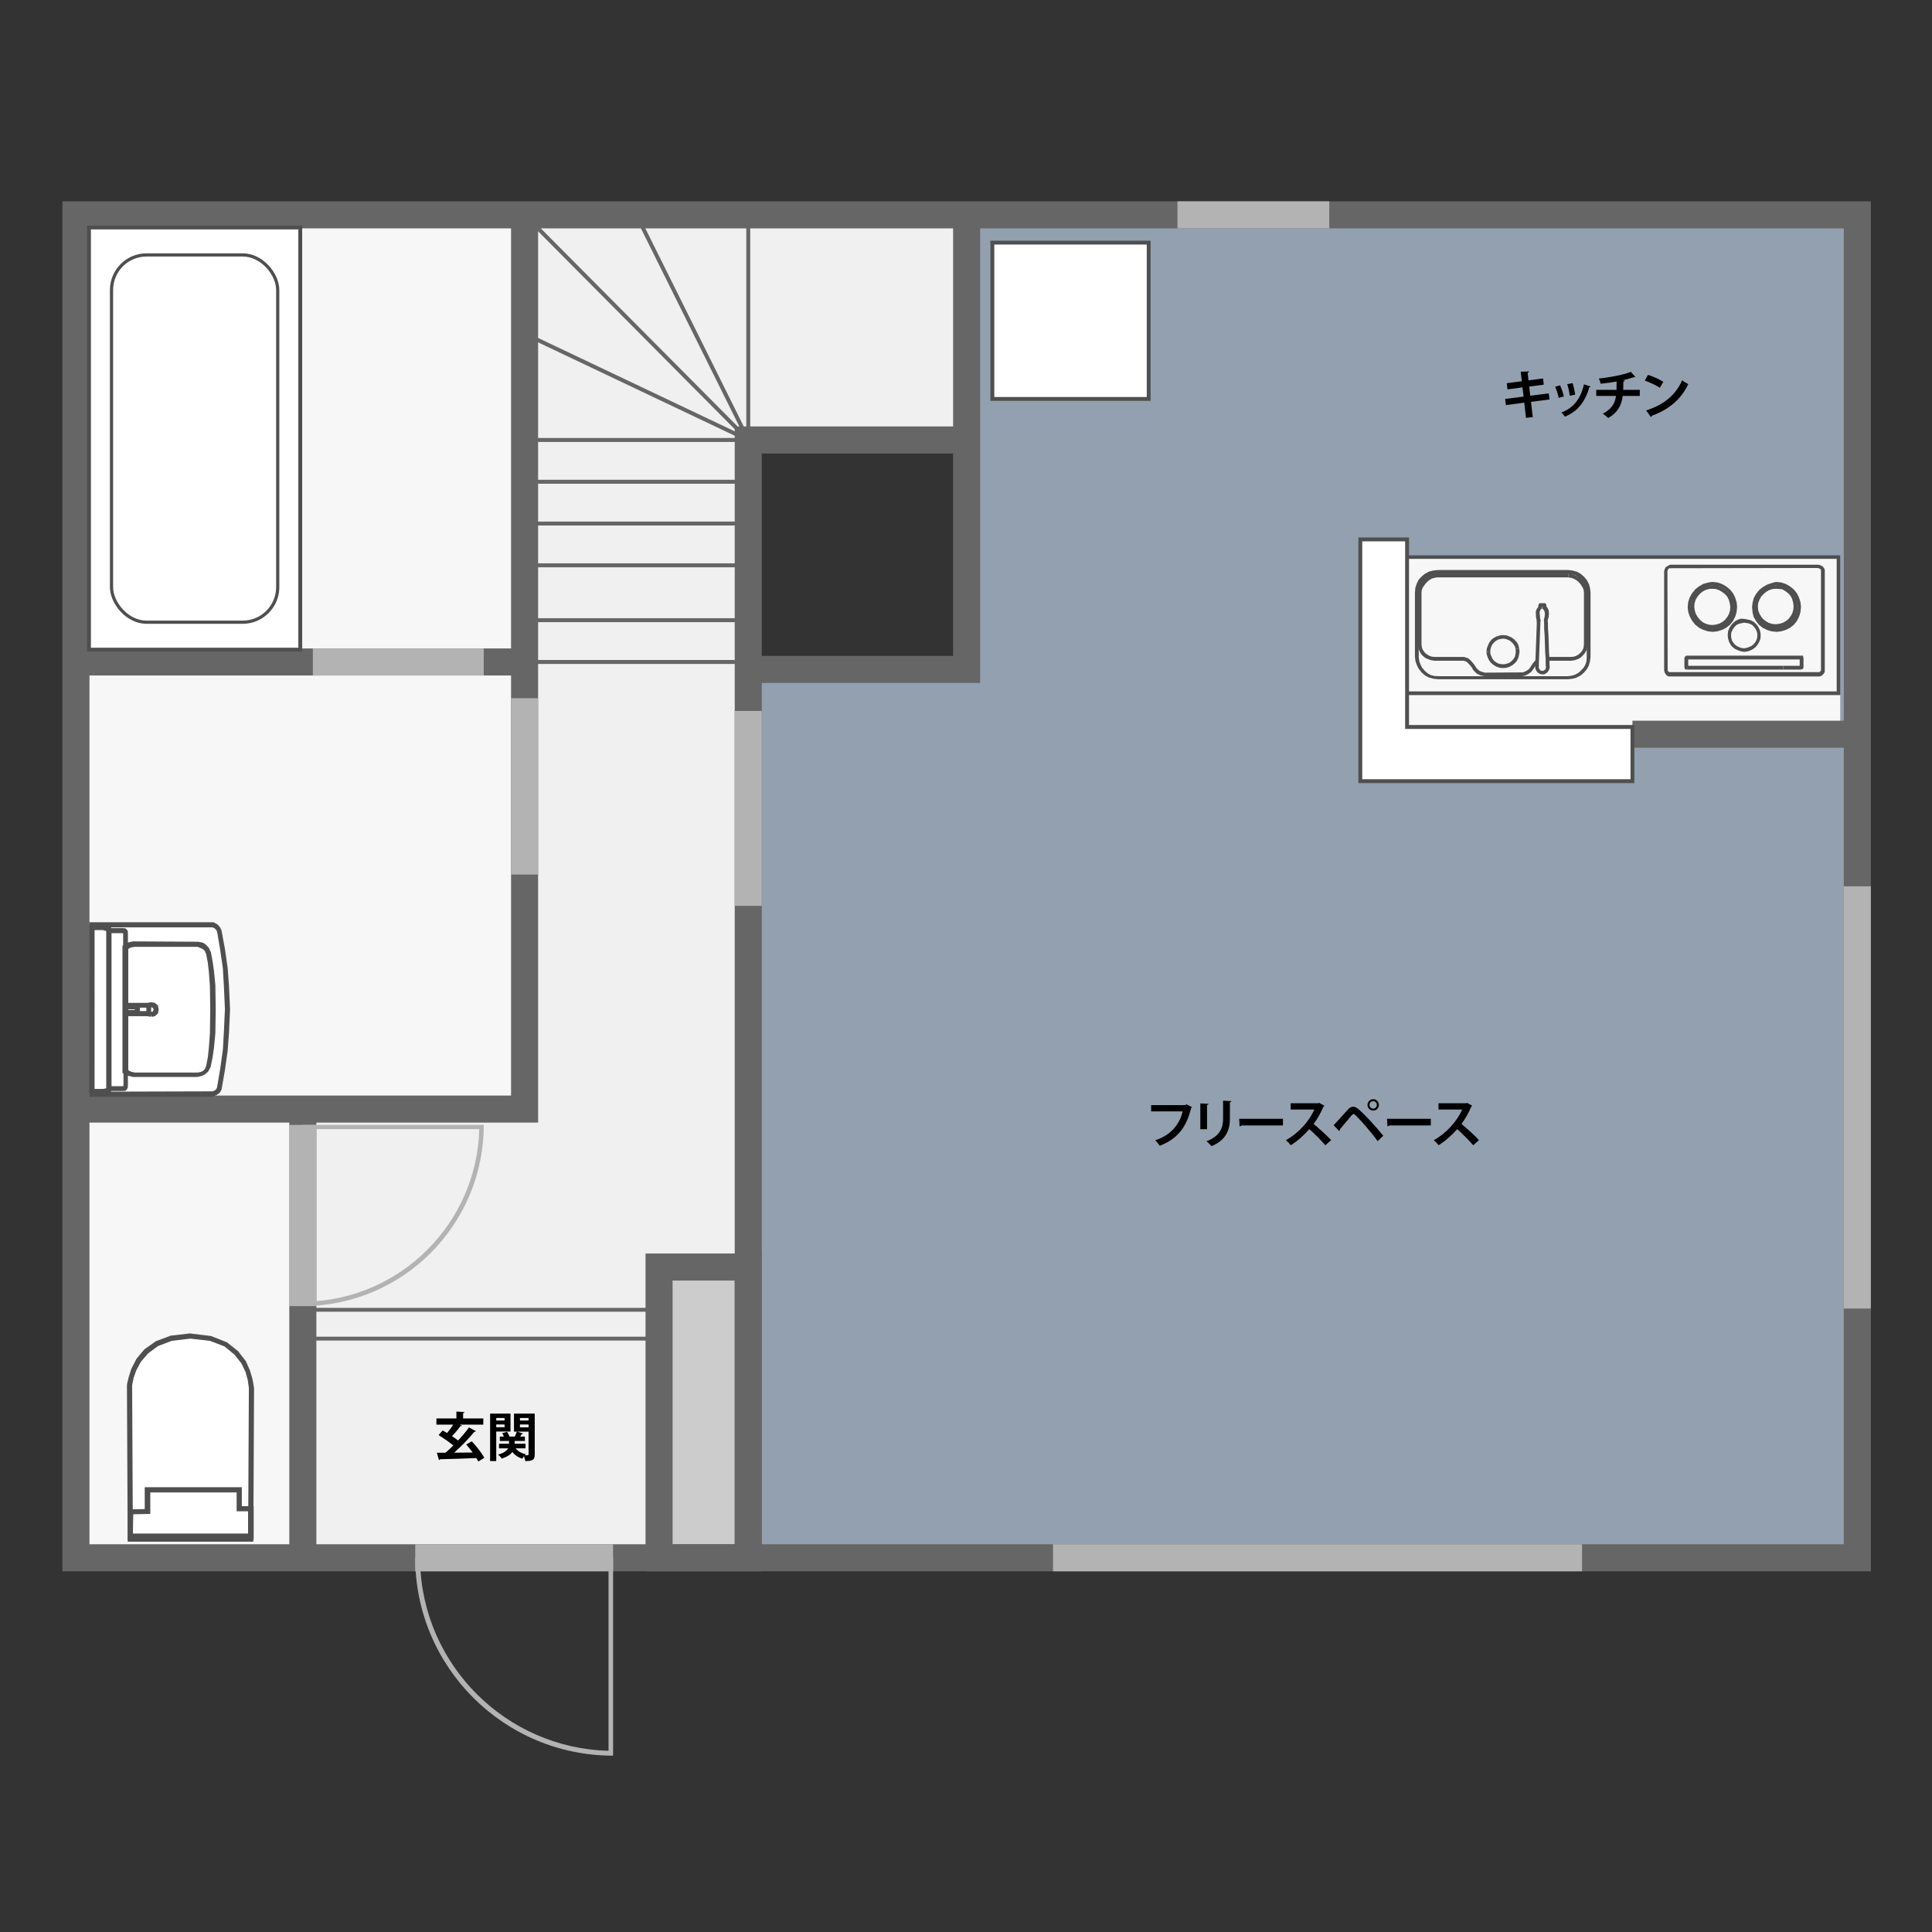<?xml version="1.0" encoding="UTF-8"?>
<svg id="_レイヤー_1" xmlns="http://www.w3.org/2000/svg" version="1.1" viewBox="0 0 1000 1000">
  <rect x="0" y="0" width="1000" height="1000" fill="#333333" stroke="none"/>
  <!-- Generator: Adobe Illustrator 29.1.0, SVG Export Plug-In . SVG Version: 2.1.0 Build 142)  -->
  <defs>
    <style>
      .st0 {
        stroke: #b3b3b3;
      }

      .st0, .st1 {
        stroke-width: 14px;
      }

      .st0, .st1, .st2, .st3, .st4, .st5 {
        stroke-miterlimit: 10;
      }

      .st0, .st1, .st4, .st5 {
        fill: none;
      }

      .st1, .st4, .st5 {
        stroke: #666;
      }

      .st6 {
        fill: #ccc;
      }

      .st7, .st8 {
        isolation: isolate;
      }

      .st9 {
        fill: #4f4f4f;
      }

      .st10, .st2, .st3 {
        fill: #fff;
      }

      .st2, .st3 {
        stroke: #4f4f4f;
      }

      .st2, .st5 {
        stroke-width: 2px;
      }

      .st11 {
        fill: #f0f0f0;
      }

      .st3 {
        stroke-width: 1.655px;
      }

      .st12 {
        fill: #f7f7f7;
      }

      .st8 {
        fill: #bdcfe5;
        opacity: .7;
      }

      .st13 {
        fill: #b3b3b3;
      }

      .st4 {
        stroke-width: 2.05px;
      }
    </style>
  </defs>
  <g>
    <rect class="st11" x="156.743" y="574.057" width="184.385" height="232.252"/>
    <rect class="st11" x="271.521" y="111.209" width="115.776" height="544.604"/>
    <rect class="st11" x="364.212" y="111.209" width="136.115" height="115.792"/>
  </g>
  <rect class="st12" x="39.306" y="111.209" width="232.215" height="462.848"/>
  <rect class="st12" x="39.306" y="574.057" width="117.437" height="232.252"/>
  <rect class="st6" x="341.128" y="655.812" width="46.169" height="150.496"/>
  <polygon class="st8" points="961.35 806.308 387.297 806.308 387.297 346.583 500.328 346.583 500.328 117.742 961.35 117.742 961.35 806.308"/>
  <line class="st0" x1="2190.86" y1="937.669" x2="2190.86" y2="719.126"/>
  <rect class="st1" x="39.306" y="111.209" width="922.044" height="695.1"/>
  <line class="st1" x1="156.743" y1="574.057" x2="156.743" y2="806.308"/>
  <polyline class="st1" points="39.306 574.057 271.521 574.057 271.521 111.209"/>
  <line class="st1" x1="39.306" y1="342.633" x2="271.521" y2="342.633"/>
  <polyline class="st1" points="387.297 806.308 387.297 227.727 500.328 227.727"/>
  <polyline class="st1" points="500.328 111.209 500.328 346.497 387.297 346.497"/>
  <g>
    <g>
      <polyline class="st12" points="727.249 358.78 951.587 358.78 951.587 288.351 727.249 288.351 727.249 358.78"/>
      <path class="st9" d="M726.331,287.433h226.174v72.396h-226.174v-72.396ZM950.669,289.269h-222.371v68.593h222.371v-68.593h0Z"/>
    </g>
    <path class="st9" d="M752.562,295.04h59.15l2.23.262,2.361.656,1.836,1.049,1.705,1.443,1.443,1.705,1.18,2.23.525,1.967.262,2.361v33.313l-.262,2.23-.656,2.361-1.049,1.836-1.443,1.705-1.705,1.443-2.23,1.18-1.967.525-2.361.262h-67.413l-2.23-.262-2.492-.656-1.836-1.049-1.705-1.443-1.574-1.967-.918-1.836-.787-2.23-.262-2.23v-33.313l.262-2.492.656-1.967,1.049-2.098,1.443-1.574,1.705-1.443,2.23-1.18,2.098-.525,2.361-.262h8.394,0ZM815.384,297.794l-1.836-.525-1.967-.131h-67.15l-2.098.262-1.836.525-1.705.918-1.443,1.312-1.18,1.443-.918,1.705-.656,1.705-.262,2.098v33.051l.262,1.967.656,1.836.787,1.574,1.312,1.574,1.443,1.312,1.574.918,1.967.525,1.967.131h67.15l2.098-.262,1.705-.525,1.705-.918,1.443-1.312,1.312-1.443.918-1.574.525-1.836.131-1.967v-33.051l-.262-2.098-.525-1.705-.918-1.705-1.312-1.443-1.443-1.312-1.443-1.049h0Z"/>
    <polygon class="st9" points="811.974 296.876 813.81 297.269 815.253 297.794 817.089 298.712 818.531 300.024 819.843 301.466 820.892 303.302 821.548 305.138 821.81 306.712 821.81 333.336 821.548 335.304 821.154 336.615 820.236 338.189 819.187 339.369 817.876 340.55 816.564 341.205 814.99 341.73 813.416 341.992 801.088 341.992 801.088 340.025 813.285 340.025 814.597 339.894 815.777 339.501 816.958 338.845 817.876 338.058 818.794 337.009 819.45 335.828 819.712 334.779 819.843 333.336 819.843 306.843 819.712 305.401 819.187 304.089 818.269 302.647 817.22 301.335 815.908 300.286 814.466 299.499 813.285 299.105 811.712 298.843 811.974 296.876"/>
    <polygon class="st9" points="749.152 296.876 811.843 296.876 811.843 298.843 743.774 298.843 742.463 299.105 741.02 299.499 739.577 300.417 738.397 301.466 737.348 302.778 736.43 304.089 735.905 305.401 735.774 306.843 735.774 333.336 735.905 334.779 736.299 336.091 736.954 337.14 737.741 338.058 738.791 338.845 739.971 339.501 741.151 339.894 742.594 340.025 757.808 340.025 759.906 340.681 760.693 341.337 761.48 342.124 762.267 343.042 763.316 344.353 764.234 345.796 765.283 346.845 765.808 347.239 767.12 347.763 768.562 348.157 788.235 348.025 789.547 347.501 790.858 346.714 791.383 346.32 791.776 345.796 793.481 343.173 795.055 341.468 796.367 342.91 795.055 344.353 792.563 347.763 791.121 348.812 789.547 349.599 788.629 349.862 787.711 349.993 768.431 349.993 766.333 349.599 764.89 348.944 764.103 348.419 762.66 346.976 761.742 345.402 760.824 344.222 759.382 342.779 758.857 342.386 757.545 341.992 742.463 341.992 740.758 341.73 739.184 341.205 737.741 340.55 736.299 339.369 735.381 338.189 734.594 336.746 734.069 335.041 733.938 333.467 733.938 306.843 734.069 304.876 734.725 303.302 735.774 301.597 736.954 300.155 738.528 298.843 740.233 297.794 742.069 297.138 743.643 296.876 749.152 296.876"/>
    <polygon class="st9" points="778.005 328.746 779.841 328.877 781.153 329.402 782.596 330.058 783.907 331.107 785.219 332.549 786.006 334.123 786.268 335.566 784.432 335.959 784.169 334.648 783.514 333.599 782.596 332.549 781.546 331.631 780.366 331.107 779.317 330.713 778.005 330.582 776.694 330.713 775.251 331.107 774.202 331.763 773.284 332.549 772.497 333.467 771.841 334.779 771.448 336.091 771.316 337.402 769.349 337.14 769.611 335.566 770.136 334.123 770.923 332.418 771.972 331.107 773.153 330.189 774.595 329.402 776.431 328.877 778.005 328.746"/>
    <polygon class="st9" points="786.268 335.566 786.53 337.271 786.268 338.845 785.874 340.55 785.087 342.124 784.038 343.304 782.727 344.353 781.284 345.14 779.579 345.665 778.136 345.796 776.3 345.665 774.726 345.14 773.284 344.353 771.841 343.173 770.792 341.861 770.136 340.55 769.611 338.976 769.349 337.402 771.316 337.14 771.448 338.582 771.972 339.763 772.497 340.943 773.284 341.992 774.333 342.779 775.513 343.435 776.694 343.697 778.136 343.829 779.317 343.697 780.628 343.304 781.678 342.779 782.727 341.861 783.514 340.943 784.169 339.763 784.432 338.451 784.563 337.271 784.432 335.959 786.268 335.566"/>
    <path class="st9" d="M796.76,312.221h3.148l.525.918v.787l.525.656.656,1.443.131,1.967-.131.787v.393l-.393,1.443v.393l-.131.131v.525l.131.787v2.623l.262,3.672.262,8.394.262,3.803v2.885l.131,1.574-.393,1.443-.262.393-.656.787-.393.393-1.312.656-1.705-.131-1.312-.656-.787-.918-.656-1.312v-2.23l.787-21.247-.131-1.967-.262-1.049-.131-3.016.393-1.18.918-1.312v-.787l.525-1.049h-.001ZM798.465,314.057h-.262v.787l-.787.656-.525,1.312.262,3.148.131.656h0l.131.262v.656l-.131.262v.918l-.787,21.247v1.836l.787,1.18.656.262h.787l.918-.525.393-.525.131-.787-.131-1.312v-2.885l-.262-3.672-.262-8.394-.262-3.672v-2.623l-.131-2.098.131-.525.262-1.049v-.393l.131-.787-.131-1.312-.393-.918-.393-.393-.393-.262.131-1.049h0Z"/>
    <path class="st9" d="M864.502,292.286h76.593l1.18.262,1.312.787.787,1.18.131.656v52.33l-.262.787-.262.393-1.049,1.049-1.18.393h-77.774l-.656-.131-.656-.393-1.049-1.443-.262-1.18v-51.412l.393-1.18.525-.918,1.312-.787.918-.393h0ZM942.144,294.515l-.787-.393-.393-.131-76.987.131-.393.262-.525,1.18.131,51.543.525.656.525.131h77.511l.131-.131.656-.656v-52.199l-.393-.393h0Z"/>
    <polygon class="st9" points="873.027 339.369 933.226 339.369 933.488 340.812 933.488 345.534 933.226 346.058 932.964 346.32 932.046 346.583 922.996 346.583 922.996 344.615 931.521 344.615 931.521 341.337 873.814 341.337 873.814 344.878 873.945 345.402 873.289 345.534 873.289 346.583 872.765 346.583 872.633 346.452 872.109 346.452 871.846 345.271 871.846 340.419 872.502 339.501 873.027 339.369"/>
    <rect class="st9" x="873.289" y="344.616" width="49.707" height="1.967"/>
    <path class="st9" d="M886.142,301.204l2.754.262,2.361.787,2.098,1.18,2.098,1.705,1.574,1.967,1.049,2.098.787,2.492.262,2.361-.262,2.754-.656,2.23-1.18,2.361-1.574,1.967-1.967,1.574-2.098,1.049-2.492.787-2.361.262-2.492-.262-2.492-.787-2.098-1.049-2.098-1.705-1.443-1.836-1.312-2.361-.787-2.361-.262-2.492.262-2.623.787-2.361,1.18-2.098,1.705-2.098,1.836-1.443,2.23-1.312,2.23-.656,2.361-.394v.002ZM888.503,303.302l-2.361-.262-2.098.262-1.967.656-1.836,1.049-1.705,1.312-1.443,1.705-1.049,1.836-.656,1.967-.262,2.098.262,2.23.656,1.967,1.049,1.967,1.312,1.574,1.705,1.443,1.836.918,2.098.656,2.098.131,2.098-.262,2.098-.656,1.836-.918,1.705-1.312,1.312-1.705,1.049-1.967.656-1.967.262-2.361-.262-1.967-.656-2.098-.918-1.836-1.312-1.705-1.705-1.443-1.836-1.049-1.967-.262h0Z"/>
    <path class="st9" d="M886.273,302.909l2.361.131,2.23.656,1.705,1.049,1.836,1.443,1.443,1.705.918,1.836.656,2.098.262,2.23-.262,2.23-.656,2.361-.918,1.705-1.574,1.967-1.574,1.312-2.098,1.049-1.967.525-2.361.262-2.098-.262-2.098-.656-2.23-1.049-1.574-1.443-1.312-1.574-1.18-2.098-.525-1.967-.262-2.361.262-2.098.656-2.361,1.049-1.836,1.312-1.705,1.574-1.312,2.23-1.18,2.23-.656h1.967-.002ZM888.109,304.876l-1.967-.131-1.705.131-1.705.525-1.705.918-1.312,1.18-1.18,1.443-.918,1.574-.525,1.836-.131,1.705.262,1.967.525,1.705.918,1.574,1.18,1.443,1.312,1.18,1.705.918,1.836.525,1.705.131,1.967-.262,1.705-.525,1.574-.918,1.312-1.049,1.18-1.574.787-1.443.525-1.836.131-1.836-.262-1.836-.525-1.836-.787-1.574-1.18-1.312-1.574-1.18-1.574-.918-1.574-.525h0Z"/>
    <path class="st9" d="M919.193,301.204l2.754.262,2.361.787,2.098,1.18,2.098,1.705,1.574,1.967,1.049,2.098.787,2.492.262,2.361-.262,2.754-.656,2.23-1.18,2.361-1.574,1.967-1.967,1.574-2.098,1.049-2.492.787-2.361.262-2.623-.262-2.23-.656-2.361-1.18-1.967-1.574-1.443-1.836-1.312-2.361-.525-2.23-.262-2.623.262-2.361.656-2.492,1.18-2.098,1.705-2.098,1.836-1.443,2.361-1.312,2.361-.787,1.967-.525.002.002ZM921.553,303.302l-2.361-.262-1.967.262-1.967.656-1.967,1.049-1.574,1.312-1.443,1.705-1.049,1.836-.525,2.098-.131,2.098.262,2.361.525,1.967,1.049,1.967,1.312,1.574,1.705,1.312,1.967,1.049,1.967.656,2.23.262,2.098-.262,2.098-.656,1.836-.918,1.705-1.312,1.312-1.705,1.049-1.967.656-1.967.262-2.361-.262-1.967-.656-2.098-.918-1.836-1.312-1.705-1.705-1.443-1.836-1.049-2.361-.656h0Z"/>
    <path class="st9" d="M919.324,302.909l2.361.131,2.23.656,1.705,1.049,1.836,1.443,1.443,1.705.918,1.836.656,2.098.262,2.23-.262,2.23-.656,2.361-.918,1.705-1.574,1.967-1.574,1.312-2.098,1.049-1.967.525-2.361.262-2.098-.262-2.23-.656-1.705-.918-1.967-1.574-1.312-1.574-1.049-1.836-.787-2.361-.131-2.098.131-2.23.656-1.967,1.049-2.098,1.443-1.574,1.574-1.312,2.098-1.18,2.23-.656,2.098-.262h-.001ZM921.16,304.876l-1.967-.131-1.705.131-1.705.525-1.574.918-1.443,1.18-1.18,1.312-.918,1.705-.656,1.705-.131,1.705.131,1.836.656,1.836.918,1.574,1.049,1.312,1.574,1.18,1.443.787,1.836.525,1.705.131,1.967-.262,1.705-.525,1.574-.918,1.312-1.049,1.18-1.574.787-1.443.525-1.836.131-1.836-.262-1.836-.525-1.836-.787-1.574-1.18-1.312-1.574-1.18-1.574-.918-1.312-.131h0Z"/>
    <path class="st9" d="M902.799,320.352l1.574.262,1.705.393,1.574.787,1.18,1.049,1.049,1.312.787,1.443.525,1.705.131,1.443-.131,1.836-.525,1.443-.787,1.443-1.18,1.443-1.312,1.049-1.312.656-1.443.525-1.836.262-1.574-.262-1.574-.525-1.705-.787-1.312-1.049-.918-1.18-.787-1.443-.525-1.836-.131-1.574.131-1.836.525-1.443.787-1.443,1.049-1.312,1.443-1.312,1.574-.787,1.312-.393,1.705.131h.001ZM905.29,322.713l-1.312-.262-1.312-.131-1.312.262-1.18.262-1.18.525-1.049.918-.787,1.049-.656,1.18-.393,1.049-.131,1.312.131,1.312.393,1.443.656,1.049.787.918,1.049.787,1.312.656,1.312.393,1.18.131,1.312-.262,1.18-.393,1.18-.525,1.049-.787.918-1.049.656-1.18.393-1.18.131-1.443-.131-1.18-.393-1.312-.656-1.049-.787-1.049-.918-.787-1.443-.656h0Z"/>
    <rect class="st12" x="726.331" y="359.829" width="226.174" height="15.545"/>
  </g>
  <line class="st1" x1="844.947" y1="380.025" x2="961.35" y2="380.025"/>
  <polygon class="st2" points="728.298 376.29 728.298 279.199 704.097 279.199 704.097 376.29 704.097 401.588 704.097 404.323 844.947 404.323 844.947 376.29 728.298 376.29"/>
  <rect class="st2" x="513.645" y="125.578" width="80.909" height="80.909"/>
  <g class="st7">
    <g class="st7">
      <path d="M792.439,207.99l.923,7.899-3.528.38-.869-7.845-9.528,1.248-.38-3.176,9.556-1.222-.57-4.75-7.764,1.004-.38-3.176,7.791-1.031-.57-4.913,4.316-.163c.026.271-.19.543-.706.679l.407,3.963,7.546-1.004.381,3.229-7.547.978.543,4.724,9.582-1.194.38,3.148-9.582,1.222Z"/>
      <path d="M807.499,199.439c.76,1.629,1.574,4.126,1.928,5.755l-2.634.732c-.353-1.683-1.085-4.071-1.846-5.755l2.552-.732ZM823.298,200.063c-.081.218-.326.38-.679.354-2.226,8.008-6.434,12.73-12.623,15.229-.353-.543-1.221-1.629-1.846-2.145,5.81-2.172,9.881-6.488,11.7-14.55l3.447,1.112ZM813.987,198.299c.569,1.656,1.085,4.263,1.303,5.973l-2.769.57c-.218-1.792-.761-4.263-1.33-6l2.796-.543Z"/>
      <path d="M848.754,204.923h-8.85c-.57,4.777-2.471,8.551-7.465,11.428-.787-.732-1.955-1.655-2.823-2.226,4.479-2.416,6.324-5.185,6.813-9.202h-10.207v-3.149h10.479c.054-1.411.054-2.714.054-4.315-2.389.435-5.483.896-8.252,1.14-.217-.841-.516-1.765-.923-2.688,6.597-.651,13.41-2.145,16.531-3.447l2.362,2.633c-.163.136-.354.136-.787.136-1.548.543-4.045,1.222-5.891,1.602l1.194.082c-.055.299-.244.543-.733.651,0,1.547-.027,2.904-.081,4.207h8.578v3.149Z"/>
      <path d="M852.982,194.037c2.714.842,5.972,2.28,7.953,3.584l-1.791,3.094c-1.955-1.303-5.158-2.796-7.764-3.719l1.602-2.959ZM852.06,212.415c9.147-2.823,15.445-8.144,18.594-15.608,1.005.814,2.172,1.466,3.177,2.009-3.366,7.41-9.854,13.192-18.839,16.368-.055.299-.218.598-.462.706l-2.47-3.475Z"/>
    </g>
  </g>
  <g class="st7">
    <g class="st7">
      <path d="M617.059,573.047c-.136.19-.326.38-.543.462-2.416,10.18-7.303,16.097-16.206,19.518-.543-.842-1.656-2.117-2.335-2.823,8.171-2.66,12.678-8.415,14.17-14.957h-16.314v-3.258h17.591l.597-.407,3.041,1.466Z"/>
      <path d="M621.287,584.476v-13.355l4.262.217c-.027.299-.271.488-.787.57v12.568h-3.475ZM637.385,569.952c-.027.271-.245.462-.787.543v8.497c0,5.755-1.9,11.103-9.528,14.251-.516-.679-1.792-1.954-2.606-2.524,7.193-2.741,8.605-7.248,8.605-11.754v-9.257l4.316.244Z"/>
      <path d="M641.396,579.101h22.666v3.42h-21.526c-.163.271-.543.462-.923.517l-.217-3.937Z"/>
      <path d="M685.5,572.315c-.081.217-.271.38-.488.461-1.521,3.502-2.932,6.026-5.076,8.985,2.66,2.172,6.65,5.782,9.066,8.361l-3.014,2.66c-2.117-2.524-5.999-6.406-8.279-8.334-2.552,2.877-6.08,6.189-9.609,8.307-.543-.733-1.737-1.981-2.524-2.606,6.76-3.664,12.27-10.179,14.713-15.853h-12.242v-3.258h14.196l.57-.189,2.688,1.466Z"/>
      <path d="M690.271,582.412c1.981-2.009,5.7-6.243,7.465-8.197.896-.95,1.846-1.385,2.741-1.385.923,0,1.9.57,2.905,1.438,3.229,2.851,8.984,9.04,12.595,13.6l-2.904,2.796c-3.257-4.614-9.039-11.102-11.266-13.246-.569-.517-.896-.814-1.221-.814-.299.027-.625.325-1.113.841-.923,1.086-4.208,5.076-5.918,7.031.055.299-.054.679-.353.95l-2.932-3.014ZM710.766,568.948c1.629,0,2.932,1.303,2.932,2.932s-1.303,2.959-2.932,2.959-2.958-1.33-2.958-2.959c0-1.683,1.384-2.932,2.958-2.932ZM712.666,571.88c0-1.059-.842-1.928-1.9-1.928s-1.927.869-1.927,1.928.868,1.928,1.927,1.928c1.113,0,1.9-.923,1.9-1.928Z"/>
      <path d="M717.925,579.101h22.667v3.42h-21.526c-.163.271-.543.462-.923.517l-.218-3.937Z"/>
      <path d="M762.03,572.315c-.082.217-.271.38-.489.461-1.52,3.502-2.932,6.026-5.076,8.985,2.66,2.172,6.65,5.782,9.066,8.361l-3.013,2.66c-2.117-2.524-5.999-6.406-8.279-8.334-2.552,2.877-6.081,6.189-9.609,8.307-.543-.733-1.737-1.981-2.524-2.606,6.759-3.664,12.27-10.179,14.713-15.853h-12.243v-3.258h14.197l.57-.189,2.688,1.466Z"/>
    </g>
  </g>
  <g>
    <g>
      <polyline class="st10" points="129.774 796.64 130.158 718.571 129.966 717.421 129.582 714.352 128.431 709.94 126.321 705.144 122.485 700.157 116.922 695.937 109.058 692.868 98.7 691.717 88.726 692.868 81.245 695.745 75.874 699.774 71.846 704.185 69.352 708.981 68.009 713.009 67.434 715.886 67.242 717.037 67.626 796.64 129.774 796.64"/>
      <path class="st9" d="M131.5,718.38l-.384,79.603h-65.025l-.384-80.946.192-1.343.767-3.069,1.343-4.22,2.685-5.179,4.028-4.795,5.946-4.22,7.673-2.877,9.974-1.151,10.933,1.343,8.248,3.261,5.754,4.604,4.028,5.179,2.11,4.795,1.343,4.604.767,4.412h.002ZM128.431,795.106l.384-76.726-.575-4.028-1.151-4.22-2.11-4.412-3.645-4.604-5.179-4.22-7.481-2.877-10.166-1.151-9.591,1.151-7.097,2.685-5.179,3.836-3.645,4.22-2.494,4.604-1.343,3.836-.767,3.836.384,77.877h59.654v.192h0Z"/>
    </g>
    <path class="st9" d="M131.308,779.569v17.263h-65.217l.192-15.537,8.632-.192v-11.317h50.256v9.783h6.138,0ZM128.431,793.955v-11.701h-5.946v-9.783h-44.693v11.125l-8.823.192-.192,9.974h59.654v.192h0Z"/>
  </g>
  <rect class="st1" x="341.128" y="655.812" width="46.169" height="150.496"/>
  <g>
    <g>
      <polyline class="st10" points="47.648 566.468 109.351 566.468 110.412 566.291 112.003 565.407 113.064 564.523 113.595 563.285 115.363 553.738 116.777 543.661 117.308 534.29 117.838 522.444 117.308 510.776 116.777 501.228 115.363 491.327 113.595 481.78 113.064 480.543 112.003 479.482 110.412 478.775 109.351 478.775 47.648 478.775 47.648 566.468"/>
      <path class="st9" d="M46.234,477.36h64.356l2.122,1.238,1.238,1.414.707,1.591,1.768,9.547,1.414,9.901.707,9.547.53,11.846-.53,11.846-.707,9.547-1.414,10.078-1.768,10.078-.884,1.591-1.414,1.061-1.945.884-1.061.177h-63.118v-90.345h-.001ZM110.059,480.012h-61.173v85.041l61.173-.177,1.238-.53.707-.707.354-.884,1.591-9.37,1.414-10.078.53-9.37.53-11.669-.53-11.669-.53-9.37-1.414-9.724-1.591-9.37-.53-.884-.707-.707-1.061-.53v-.002Z"/>
    </g>
    <path class="st9" d="M102.279,487.438h.354l2.475.53,1.591,1.061,1.414,1.591,1.061,2.298.884,4.774.707,4.95.707,7.249.177,12.553-.177,12.376-.707,7.426-.707,4.95-1.061,5.127-1.238,2.298-1.591,1.414-1.768.884-2.475.53h-33.062l-2.829-.707-2.652-1.414v-65.77l3.006-1.768,2.475-.53,33.415.177h0ZM102.279,490.09h-32.708l-1.945.354-1.238.707v62.764l1.238.707,2.122.53h32.531l1.768-.354,1.061-.53.884-.884.707-1.591.884-4.597.53-4.95.53-7.249.177-12.199-.177-12.376-.53-7.249-.53-4.774-.884-4.597-.707-1.591-.884-.884-1.061-.53-1.768-.707Z"/>
    <polygon class="st9" points="78.234 518.732 80.179 519.085 81.771 520.5 82.124 522.444 81.771 524.566 80.179 525.98 78.411 526.334 77.881 523.859 78.942 523.682 79.295 523.152 79.472 522.444 79.295 521.914 78.942 521.56 78.234 521.384 77.35 521.56 76.643 519.085 78.234 518.732"/>
    <polygon class="st9" points="77.35 523.505 78.588 523.859 77.881 526.334 75.759 525.804 75.759 524.743 76.997 524.743 77.35 523.505"/>
    <path class="st9" d="M63.737,519.085h14.498v6.895h-14.498v-6.895ZM75.759,521.56h-9.37v1.768h9.37v-1.768Z"/>
    <path class="st9" d="M63.737,519.792h8.663v5.481h-8.663v-5.481ZM69.748,522.444h-3.536v.354h3.536v-.354Z"/>
    <path class="st9" d="M46.234,478.775h7.426l3.89,1.061v85.395l-4.243.884h-7.249l.177-87.34h0ZM53.306,481.427h-4.42v82.212h4.42l1.768-.354v-81.328l-1.768-.53h0Z"/>
    <path class="st9" d="M55.074,480.366h8.486l1.414.177,1.061,1.061.177,1.238v79.207l-.177,1.238-.884,1.238-1.238.177h-8.84v-84.334h0v-.002ZM63.737,483.018h-6.011v79.207h6.011l.177-.53-.177-78.676h0Z"/>
  </g>
  <rect class="st2" x="46.057" y="117.742" width="109.356" height="218.517"/>
  <rect class="st3" x="57.721" y="131.945" width="86.028" height="190.112" rx="18.144" ry="18.144"/>
  <g>
    <path class="st13" d="M314.977,906.198c-53.151-1.35-96.177-44.377-97.527-97.527h97.527v97.527M317.339,908.729v-102.421h-102.421c0,56.525,45.895,102.421,102.421,102.421h0Z"/>
    <line class="st0" x1="214.919" y1="806.308" x2="317.339" y2="806.308"/>
  </g>
  <line class="st5" x1="160.628" y1="677.944" x2="341.128" y2="677.944"/>
  <line class="st5" x1="160.628" y1="692.868" x2="341.128" y2="692.868"/>
  <g>
    <line class="st4" x1="271.521" y1="321.006" x2="387.297" y2="321.006"/>
    <line class="st4" x1="271.521" y1="342.633" x2="387.297" y2="342.633"/>
    <line class="st4" x1="271.521" y1="270.981" x2="387.297" y2="270.981"/>
    <line class="st4" x1="271.521" y1="292.608" x2="387.297" y2="292.608"/>
    <line class="st4" x1="271.521" y1="249.354" x2="387.297" y2="249.354"/>
    <polyline class="st4" points="387.297 117.742 387.297 227.727 271.521 227.727"/>
    <polyline class="st4" points="271.521 172.735 387.297 227.727 329.409 111.209"/>
    <line class="st4" x1="271.521" y1="111.209" x2="387.297" y2="227.727"/>
  </g>
  <g>
    <path class="st13" d="M248.069,584.415c-1.236,48.671-40.636,88.071-89.307,89.307v-89.307h89.307M250.387,582.252h-93.788v93.788c51.761,0,93.788-42.027,93.788-93.788h0Z"/>
    <line class="st0" x1="156.599" y1="676.04" x2="156.599" y2="582.252"/>
  </g>
  <line class="st0" x1="271.521" y1="361.386" x2="271.521" y2="452.662"/>
  <line class="st0" x1="387.297" y1="367.978" x2="387.297" y2="468.889"/>
  <line class="st0" x1="545.044" y1="806.308" x2="818.872" y2="806.308"/>
  <line class="st0" x1="961.35" y1="677.302" x2="961.35" y2="458.759"/>
  <line class="st0" x1="609.445" y1="111.209" x2="688.043" y2="111.209"/>
  <g class="st7">
    <g class="st7">
      <path d="M244.212,746.041c2.498,2.633,5.158,6.107,6.488,8.523l-3.122,1.9c-.271-.516-.597-1.113-1.004-1.765-6.922.299-14.143.488-18.812.597-.081.271-.298.407-.542.435l-1.113-3.8h4.479c1.303-1.113,2.66-2.39,4.045-3.746-2.09-1.765-5.158-3.882-7.628-5.375l2.117-2.416c.706.407,1.466.868,2.28,1.33,1.086-1.275,2.28-2.877,3.176-4.344h-8.687v-3.203h10.343v-3.556l4.208.244c-.027.244-.245.435-.733.516v2.796h10.451v3.203h-12.215l1.167.57c-.109.19-.435.271-.842.244-1.086,1.575-2.823,3.638-4.316,5.158,1.167.76,2.253,1.547,3.149,2.253,2.145-2.28,4.126-4.642,5.646-6.786l3.61,1.981c-.136.217-.489.353-.896.353-2.769,3.447-6.732,7.492-10.397,10.75l9.583-.082c-1.059-1.466-2.253-2.932-3.339-4.18l2.904-1.602Z"/>
      <path d="M264.238,740.965h-7.384v15.282h-3.176v-24.566h10.56v9.284ZM261.171,733.934h-4.316v1.33h4.316v-1.33ZM256.854,738.712h4.316v-1.412h-4.316v1.412ZM276.779,731.681v21.119c0,2.769-.95,3.447-4.913,3.447-.055-.679-.326-1.737-.652-2.552-.326.462-.624.924-.814,1.304-2.28-.651-3.963-1.847-5.185-3.502-.95,1.33-2.633,2.524-5.51,3.475-.38-.598-1.222-1.574-1.9-2.091,3.095-.813,4.533-2.035,5.185-3.229h-4.696v-2.362h5.185v-1.438h-4.777v-2.28h2.117c-.244-.597-.57-1.248-.896-1.765l2.498-.705c.543.732,1.059,1.71,1.303,2.47h2.715c.38-.787.841-1.791,1.059-2.552h-1.466v-9.338h10.75ZM272.002,749.652h-5.077c1.113,1.493,2.851,2.552,5.212,3.013-.163.163-.353.353-.542.57,1.981.081,1.981,0,1.981-.462v-11.754h-5.809l2.959,1.005c-.082.189-.326.271-.679.271-.217.38-.516.841-.814,1.275h2.443v2.28h-5.293v1.438h5.619v2.362ZM273.576,733.934h-4.452v1.33h4.452v-1.33ZM269.125,737.3v1.466h4.452v-1.466h-4.452Z"/>
    </g>
  </g>
  <line class="st0" x1="161.936" y1="342.633" x2="250.387" y2="342.633"/>
</svg>